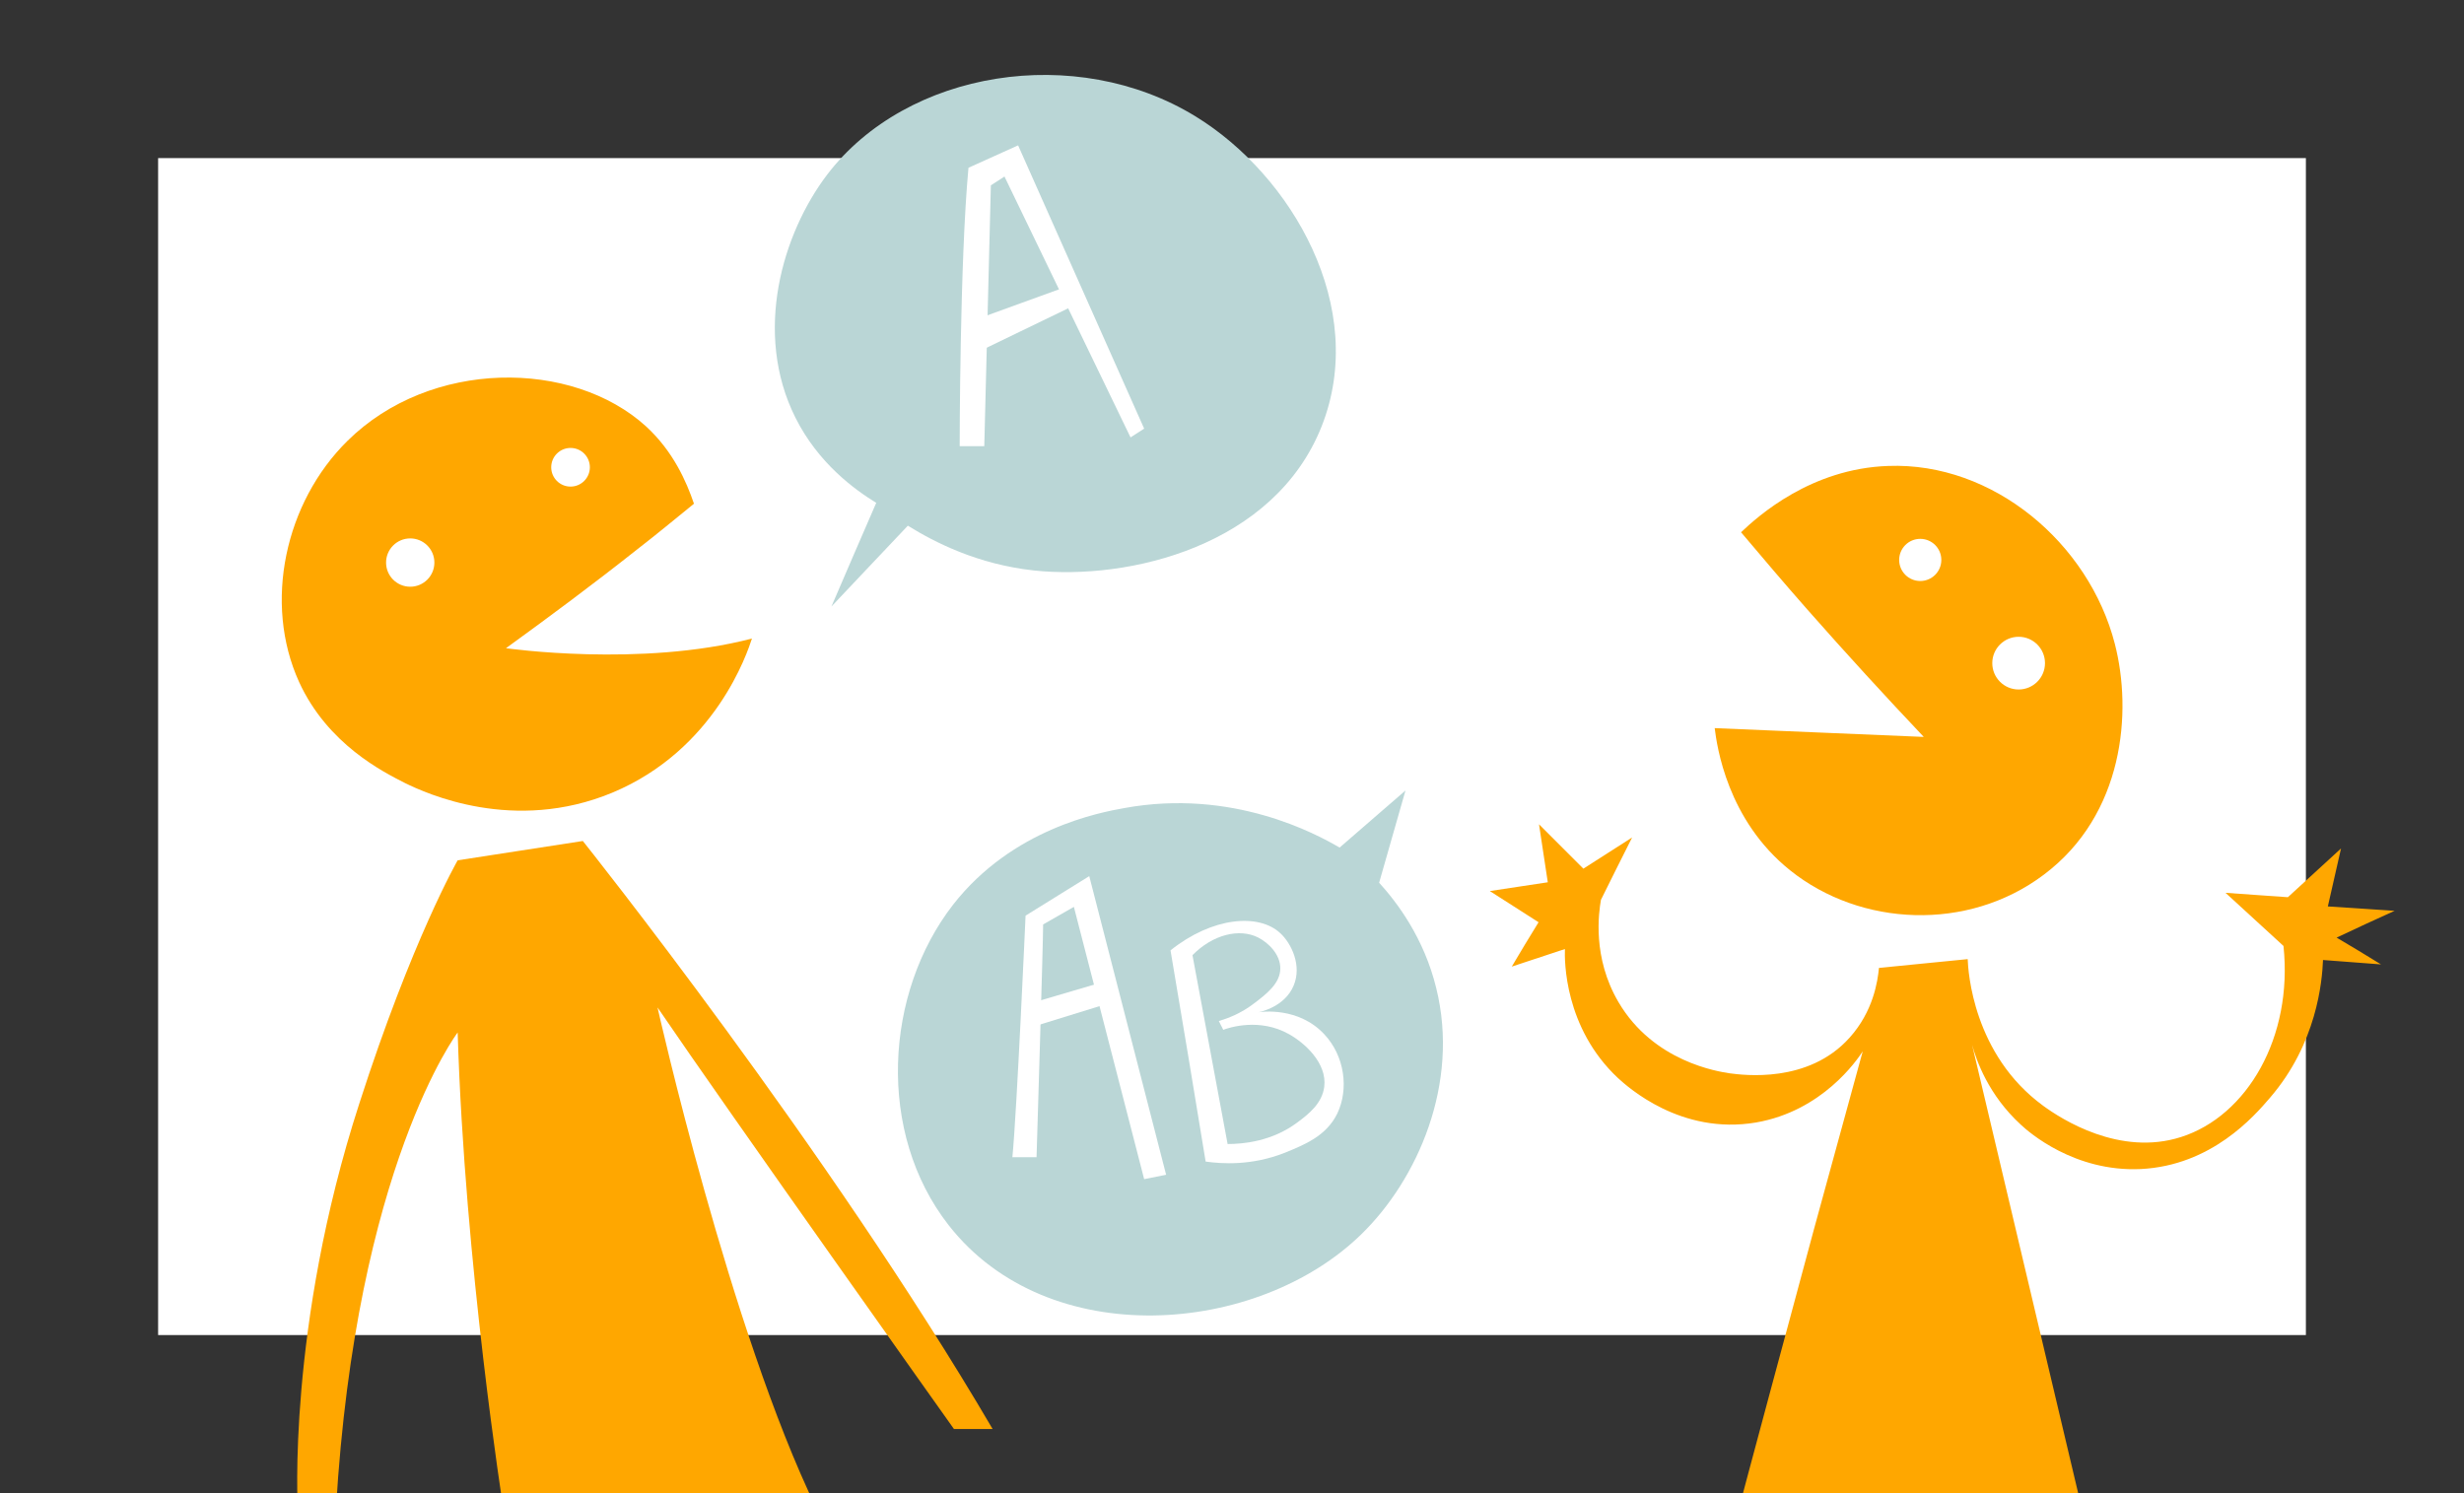 <?xml version="1.0" encoding="UTF-8"?> <svg xmlns="http://www.w3.org/2000/svg" xmlns:xlink="http://www.w3.org/1999/xlink" version="1.1" x="0px" y="0px" viewBox="0 0 561 340" style="enable-background:new 0 0 561 340;" xml:space="preserve"><rect x="0" y="0" width="561" height="340" fill="#333333" stroke="none"/> <style type="text/css"> .st0{display:none;} .st1{display:inline;fill:#F4F5F7;} .st2{fill:#FFFFFF;} .st3{fill:#BAD6D6;} .st4{fill:none;} .st5{fill:#FFA700;} .st6{fill:none;stroke:#FFFFFF;stroke-width:8;stroke-miterlimit:10;} .st7{clip-path:url(#SVGID_00000093134830480267280550000004019542197569149355_);fill:#FFA700;} .st8{clip-path:url(#SVGID_00000049201724546712951710000013377510804991276450_);fill:#BAD6D6;} .st9{clip-path:url(#SVGID_00000049201724546712951710000013377510804991276450_);fill:#FFFFFF;} .st10{clip-path:url(#SVGID_00000049201724546712951710000013377510804991276450_);fill:#FFA700;} .st11{clip-path:url(#SVGID_00000074423269145306659740000015946716960532667583_);fill:#FFA700;} .st12{clip-path:url(#SVGID_00000117663299612079620350000003904015047083126193_);fill:#FFA700;} .st13{clip-path:url(#SVGID_00000105385238503866813940000009853975357727910578_);fill:#FFA700;} .st14{clip-path:url(#SVGID_00000170966126689392469030000013155369616939251846_);fill:#BAD6D6;} .st15{clip-path:url(#SVGID_00000170966126689392469030000013155369616939251846_);fill:#FFFFFF;} .st16{clip-path:url(#SVGID_00000090289069684517201090000010729234260048748690_);fill:#FFA700;} .st17{clip-path:url(#SVGID_00000125583811001935243140000002984010017686169729_);fill:#FFA700;} .st18{fill:none;stroke:#FFFFFF;stroke-width:5;stroke-miterlimit:10;} .st19{fill:none;stroke:#BAD6D6;stroke-width:9;stroke-linejoin:bevel;stroke-miterlimit:10;} .st20{fill:#FFFFFF;stroke:#BAD6D6;stroke-width:5;stroke-miterlimit:10;} .st21{fill:none;stroke:#FFA700;stroke-width:4;stroke-miterlimit:10;} .st22{fill:none;stroke:#BAD6D6;stroke-width:5;stroke-miterlimit:10;} .st23{fill:none;stroke:#FFA700;stroke-miterlimit:10;} .st24{fill:#FFFFFF;stroke:#BAD6D6;stroke-width:3;stroke-miterlimit:10;} .st25{display:inline;} .st26{clip-path:url(#SVGID_00000119814119872458385250000013811240896215005364_);} .st27{clip-path:url(#SVGID_00000003795785818419957430000015180307455459503778_);} .st28{display:inline;opacity:0.24;} .st29{clip-path:url(#SVGID_00000079485003184004380780000014815148082404876686_);} </style> <g id="BG" class="st0"> <rect class="st1" width="561" height="340"></rect> </g> <g id="BG_weiss"> <rect x="36" y="36" class="st2" width="489" height="268"></rect> </g> <g id="Ebene_3"> <path class="st5" d="M158,114.7c-4.2,3.4-8.4,6.9-12.8,10.3c-10.1,8-20.2,15.5-30,22.6c0,0,30.7,4.4,56-2.2 c-1,3.1-8.3,25.3-31.8,35.1c-22.4,9.3-42.3,0.2-47.2-2.2c-4.9-2.5-17.6-8.8-24.1-23c-8.2-18-3.2-40.9,11-54.9 c18.9-18.7,51.2-18.6,68-3.3C153.3,102.8,156.3,109.7,158,114.7z"></path> <path class="st5" d="M104.2,195.9c9.5-1.5,19-2.9,28.5-4.4c0,0,56,70.2,93.3,133.9h-8.8c0,0-51.1-71.9-67.5-96 c0,0,16.5,73.5,36.2,114.1h-71.3c0,0-8.8-55.5-10.4-108.4c0,0-23.1,30.5-27.7,108.4h-8.7c0,0-2.5-41.3,14-92.2 C93.8,214,104.2,195.9,104.2,195.9z"></path> <path class="st3" d="M199.5,114.5c-4.9-3-13.2-9-18.4-19.4c-9.7-19.4-2.9-42,7.2-55.3c18.2-23.9,56.7-30,83.9-13.3 c22,13.5,39.4,43.6,28.7,70.6c-10.8,27.2-43.8,35.1-65.5,32.8c-12.8-1.4-22.6-6.4-28.7-10.2c-5.8,6.1-11.6,12.3-17.4,18.4 C192.7,130.2,196.1,122.3,199.5,114.5z"></path> <path class="st5" d="M396.4,121.2c4.9,5.8,9.9,11.7,15.1,17.6c8.9,10.1,17.7,19.7,26.5,29c-15.9-0.7-31.8-1.3-47.6-2 c0.5,4,2.8,20.9,17.2,32.4c16,12.8,40.4,14,57.7,1c18.3-13.7,20.2-37.1,16.2-52.6c-5.9-22.9-27.7-41.4-51.6-40.5 C412.3,106.7,400.3,117.5,396.4,121.2z"></path> <path class="st5" d="M427.8,220.4c6.7-0.7,13.5-1.3,20.2-2c0.1,2.7,1.2,21.7,17.2,33.4c4.1,3,17.4,11.6,31.4,7.1 c15-4.8,25.5-22.7,23.3-43.5c-4.4-4-8.8-8.1-13.2-12.1c4.7,0.3,9.4,0.7,14.2,1c4-3.7,8.1-7.4,12.1-11.1c-1,4.4-2,8.8-3,13.2 c5.1,0.3,10.1,0.7,15.2,1c-4.4,2-8.8,4-13.2,6.1c3.4,2,6.7,4,10.1,6.1c-4.4-0.3-8.8-0.7-13.2-1c-0.2,4.9-1.4,19-12.1,31.4 c-3.6,4.2-13.3,15.4-29.4,16.2c-15.1,0.7-25.5-8.4-27.3-10.1c-7.4-6.8-10.1-14.6-11.1-18.2c9.1,38.5,18.2,76.9,27.3,115.4 c-27.7,0-55.3,0-83,0c6.5-24.5,13.1-48.9,19.7-73.4c3.7-13.5,7.4-27,11.1-40.5c-1.3,2-9.2,13.6-24.3,16.2 c-17.1,2.9-29.2-8.1-31.4-10.1c-12.3-11.5-12.2-26.9-12.1-29.4c-4,1.3-8.1,2.7-12.1,4c2-3.4,4-6.7,6.1-10.1 c-3.7-2.4-7.4-4.7-11.1-7.1c4.4-0.7,8.8-1.3,13.2-2c-0.7-4.4-1.3-8.8-2-13.2c3.4,3.4,6.7,6.7,10.1,10.1c3.7-2.4,7.4-4.7,11.1-7.1 c-2.4,4.7-4.7,9.4-7.1,14.2c-0.5,2.9-2,13.1,4,23.3c8,13.6,22.7,15.8,25.3,16.2c3.1,0.4,17.9,2.4,27.3-8.1 C426.5,230.3,427.5,223.5,427.8,220.4z"></path> <g> <path class="st2" d="M218.5,101.7c0,0,0-42,2-63.5l11.3-5.1l28.7,64.5l-3.1,2l-28.7-59.4l-3.1,2l-1.5,59.4H218.5z"></path> <polygon class="st2" points="221.5,73 244.1,64.8 245.9,68.9 221.5,80.7 "></polygon> </g> <g> <path class="st3" d="M305,193c-5.3-3.1-24.4-13.5-49-9c-5.6,1-25.5,4.7-39,22c-15.6,20.1-17.5,51.9-1,73c22.7,29,70.4,25.1,94,2 c12.7-12.4,22.4-34.2,17-56c-2.8-11.5-9-19.6-13-24c2-7,4-14,6-21C315,184.3,310,188.7,305,193z"></path> <g> <path class="st2" d="M233.5,208.5c0,0-2,45-3,55h5.5c0,0,1.5-49,1.5-53l7-4l16,62l5-1c0,0-16-62.1-17.5-68L233.5,208.5z"></path> <polygon class="st2" points="234.5,228.5 251.5,223.5 252.3,228.5 234.5,234 "></polygon> <path class="st2" d="M266.5,216.4c2.7,16,5.4,32.1,8,48.1c3.6,0.5,10.4,1,18-2c4.4-1.8,9.5-3.8,12-9c2.6-5.5,1.7-13-3-18 c-5.9-6.3-14.3-5.1-15-5c0.6-0.1,6-1.3,8-6c2-4.6-0.5-9.7-3-12C286.6,207.9,276,208.8,266.5,216.4z"></path> </g> <path class="st3" d="M271.5,217.5c2.7,14.3,5.3,28.7,8,43c3.6,0,10.2-0.6,16-5c2.4-1.8,5.5-4.2,6-8c0.7-5.5-4.6-10.1-8-12 c-6.7-3.8-13.7-1.5-15-1c-0.3-0.7-0.7-1.3-1-2c2-0.6,5-1.7,8-4c2.9-2.2,6-4.6,6-8c0-3.2-2.7-5.8-5-7 C282.2,211.3,276.1,212.8,271.5,217.5z"></path> </g> <circle class="st2" cx="93.4" cy="128.1" r="5.5"></circle> <circle class="st2" cx="129.9" cy="106.4" r="4.4"></circle> <circle class="st2" cx="437.2" cy="127.5" r="4.8"></circle> <circle class="st2" cx="459.6" cy="151" r="6"></circle> </g> <g id="scans" class="st0"> </g> <g id="eingefuegt"> </g> </svg> 